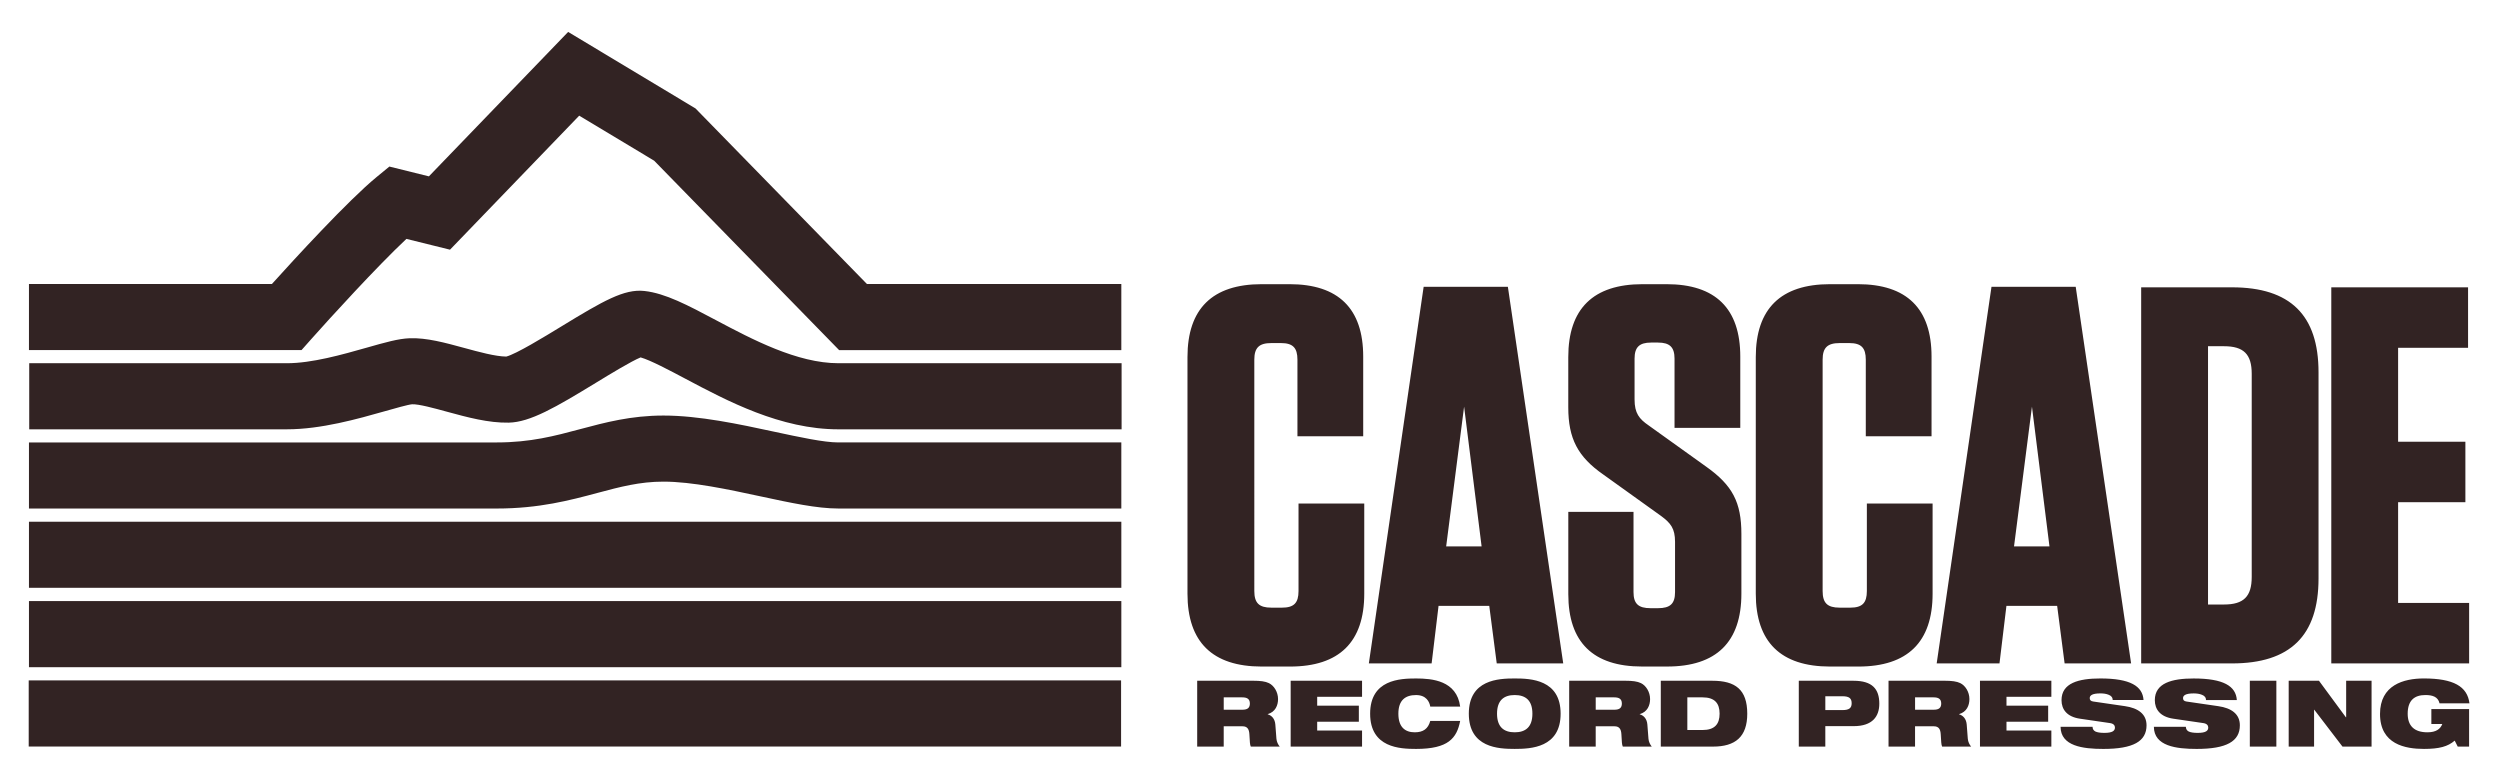 <?xml version="1.0" encoding="utf-8"?>
<!-- Generator: Adobe Illustrator 13.0.0, SVG Export Plug-In  -->
<!DOCTYPE svg PUBLIC "-//W3C//DTD SVG 1.1//EN" "http://www.w3.org/Graphics/SVG/1.1/DTD/svg11.dtd">
<svg version="1.1"
	 xmlns="http://www.w3.org/2000/svg" xmlns:xlink="http://www.w3.org/1999/xlink" xmlns:a="http://ns.adobe.com/AdobeSVGViewerExtensions/3.0/"
	 x="0px" y="0px" width="230px" height="72px" viewBox="-2.641 -2.937 230 72" enable-background="new -2.641 -2.937 230 72"
	 xml:space="preserve">
<defs>
</defs>
<path fill="#322323" d="M180.915,58.097h0.396l0.048-0.393l0.591-4.904h4.666l0.636,4.908l0.051,0.389h0.393h5.206h0.518
	l-0.075-0.511L188.38,23.83l-0.055-0.381h-0.387h-6.975h-0.387l-0.056,0.382l-4.912,33.756l-0.074,0.511h0.516H180.915z
	 M184.299,34.473l1.611,12.86h-3.261L184.299,34.473z M213.206,59.693h2.337v6.057h-2.675l-2.596-3.393h-0.018v3.393h-2.336v-6.057
	h2.787l2.475,3.36h0.025V59.693z M218.866,62.722c0,1.119,0.604,1.713,1.818,1.713c0.795,0,1.192-0.305,1.365-0.763h-1.005v-1.374
	h3.472v3.451h-1.046l-0.277-0.55c-0.632,0.55-1.429,0.764-2.83,0.764c-1.714,0-4.042-0.416-4.042-3.216
	c0-2.656,2.163-3.267,4.033-3.267c2.717,0,4.006,0.729,4.196,2.291h-2.752c-0.068-0.314-0.251-0.51-0.477-0.62
	c-0.232-0.11-0.51-0.145-0.83-0.145C219.498,61.007,218.866,61.491,218.866,62.722 M212.284,58.097h-0.446v-0.445V23.943v-0.446
	h0.446h11.691h0.446v0.446v4.671v0.446h-0.446h-5.99v8.643h5.744h0.446v0.446v4.67v0.446h-0.446h-5.744v9.27h6.087h0.447v0.446
	v4.671v0.445h-0.447H212.284z M116.1,59.693h6.568v1.477h-4.128v0.814h3.833v1.476h-3.833v0.815h4.128v1.475H116.1V59.693z
	 M136.712,59.481c-1.479,0-4.222,0.102-4.222,3.241c0,3.138,2.743,3.241,4.222,3.241c1.481,0,4.224-0.104,4.224-3.241
	C140.936,59.583,138.194,59.481,136.712,59.481 M136.712,64.435c-0.993,0-1.626-0.482-1.626-1.713c0-1.231,0.633-1.715,1.626-1.715
	c0.996,0,1.628,0.483,1.628,1.715C138.34,63.953,137.708,64.435,136.712,64.435 M190.593,59.481c2.752,0,3.885,0.704,3.971,1.985
	h-2.838c0-0.246-0.147-0.398-0.371-0.483c-0.218-0.094-0.493-0.128-0.762-0.128c-0.729,0-0.979,0.179-0.979,0.433
	c0,0.17,0.079,0.28,0.32,0.314l2.916,0.425c1.229,0.177,1.99,0.737,1.99,1.765c0,1.477-1.228,2.172-3.973,2.172
	c-1.877,0-3.927-0.255-3.936-2.036h2.942c0.007,0.203,0.086,0.339,0.259,0.432c0.182,0.085,0.451,0.128,0.83,0.128
	c0.762,0,0.971-0.204,0.971-0.492c0-0.179-0.113-0.356-0.441-0.407l-2.786-0.407c-1.196-0.178-1.688-0.857-1.688-1.705
	C187.019,59.906,188.586,59.481,190.593,59.481 M202.702,58.097c5.358,0,7.962-2.555,7.962-7.814V31.311
	c0-5.258-2.604-7.814-7.962-7.814h-7.908h-0.447v0.446v33.709v0.445h0.447H202.702z M200.497,28.916h1.468
	c1.812,0,2.552,0.735,2.552,2.539v18.685c0,1.804-0.74,2.538-2.552,2.538h-1.468V28.916z M126.009,62.722
	c0,1.23,0.615,1.713,1.505,1.713c0.771,0,1.229-0.313,1.428-1.044h2.752c-0.156,0.799-0.433,1.443-1.038,1.885
	c-0.597,0.44-1.531,0.688-3.02,0.688c-1.48,0-4.225-0.104-4.225-3.241c0-3.14,2.744-3.241,4.225-3.241
	c1.47,0,3.739,0.186,4.058,2.587h-2.752c-0.069-0.432-0.363-1.061-1.306-1.061C126.641,61.007,126.009,61.491,126.009,62.722
	 M178.296,63.715c-0.045-0.527-0.339-0.832-0.703-0.935v-0.017c0.709-0.203,0.952-0.814,0.952-1.383c0-0.662-0.38-1.247-0.838-1.469
	c-0.338-0.16-0.763-0.22-1.462-0.22h-5.141v6.057h2.439v-1.866h1.73c0.45,0,0.605,0.272,0.631,0.723
	c0.045,0.704,0.045,0.967,0.131,1.144h2.666c-0.157-0.186-0.278-0.439-0.304-0.712L178.296,63.715z M175.275,62.357h-1.73V61.22
	h1.696c0.406,0,0.71,0.11,0.71,0.568C175.951,62.17,175.751,62.357,175.275,62.357 M167.884,59.693h-5.036v6.057h2.44v-1.882h2.613
	c1.73,0,2.354-0.9,2.354-2.063C170.256,60.456,169.615,59.693,167.884,59.693 M166.863,62.391h-1.574v-1.273h1.574
	c0.615,0,0.849,0.188,0.849,0.646C167.711,62.204,167.478,62.391,166.863,62.391 M203.426,63.792c0,1.477-1.229,2.172-3.972,2.172
	c-1.878,0-3.93-0.255-3.938-2.036h2.942c0.009,0.203,0.086,0.339,0.259,0.432c0.183,0.085,0.45,0.128,0.832,0.128
	c0.762,0,0.969-0.204,0.969-0.492c0-0.179-0.111-0.356-0.441-0.407l-2.786-0.407c-1.194-0.178-1.688-0.857-1.688-1.705
	c0-1.569,1.565-1.994,3.573-1.994c2.752,0,3.886,0.704,3.972,1.985h-2.837c0-0.246-0.148-0.398-0.373-0.483
	c-0.216-0.094-0.494-0.128-0.762-0.128c-0.727,0-0.978,0.179-0.978,0.433c0,0.17,0.078,0.28,0.32,0.314l2.916,0.425
	C202.665,62.204,203.426,62.764,203.426,63.792 M204.343,59.693h2.441v6.057h-2.441V59.693z M179.517,59.693h6.567v1.477h-4.128
	v0.814h3.834v1.476h-3.834v0.815h4.128v1.475h-6.567V59.693z M148.916,63.715c-0.042-0.527-0.338-0.832-0.701-0.935v-0.017
	c0.71-0.203,0.952-0.814,0.952-1.383c0-0.662-0.381-1.247-0.839-1.469c-0.339-0.16-0.762-0.22-1.464-0.22h-5.14v6.057h2.44v-1.866
	h1.73c0.45,0,0.607,0.272,0.633,0.723c0.042,0.704,0.042,0.967,0.13,1.144h2.664c-0.155-0.186-0.276-0.439-0.302-0.712
	L148.916,63.715z M145.895,62.357h-1.73V61.22h1.696c0.406,0,0.709,0.11,0.709,0.568C146.57,62.17,146.371,62.357,145.895,62.357
	 M43.062,43.847H0.023v-6.08h43.038c3.102,0,5.331-0.596,7.689-1.228c2.292-0.612,4.662-1.246,7.649-1.246
	c3.277,0,6.951,0.79,10.193,1.488c2.355,0.507,4.579,0.985,5.882,0.985h26.047v6.08H74.475c-1.949,0-4.365-0.519-7.162-1.121
	c-2.944-0.633-6.283-1.352-8.914-1.352c-2.188,0-3.99,0.481-6.078,1.04C49.81,43.086,46.963,43.847,43.062,43.847 M25.098,29.272
	H0.023v-6.081h22.351c2.053-2.276,7.015-7.692,9.629-9.837l1.178-0.968l3.636,0.902L49.628,0l11.719,7.041l15.771,16.151h23.403
	v6.081H74.558L57.544,11.849l-6.898-4.145L38.76,20.034l-4.01-0.993c-2.707,2.534-7.078,7.334-8.746,9.21L25.098,29.272z
	 M100.522,51.14H0.023v-6.08h100.499V51.14z M114.69,63.715c-0.043-0.527-0.339-0.832-0.701-0.935v-0.017
	c0.709-0.203,0.951-0.814,0.951-1.383c0-0.662-0.381-1.247-0.84-1.469c-0.337-0.16-0.76-0.22-1.46-0.22h-5.139v6.057h2.44v-1.866
	h1.729c0.451,0,0.605,0.272,0.632,0.723c0.043,0.704,0.043,0.967,0.13,1.144h2.662c-0.155-0.186-0.276-0.439-0.303-0.712
	L114.69,63.715z M111.671,62.357h-1.729V61.22h1.695c0.407,0,0.71,0.11,0.71,0.568C112.346,62.17,112.147,62.357,111.671,62.357
	 M74.499,30.48h26.047v6.081H74.499c-5.316,0-10.203-2.594-14.131-4.679c-1.423-0.755-3.153-1.675-4.071-1.938
	c-0.877,0.359-2.806,1.537-4.127,2.343c-3.677,2.243-6.031,3.622-8.012,3.66c-1.86,0.036-3.812-0.495-5.693-1.009
	c-1.146-0.313-2.575-0.709-3.196-0.681c-0.361,0.028-1.607,0.383-2.517,0.642c-2.468,0.701-5.85,1.661-8.996,1.661H0.047V30.48
	h23.708c2.3,0,5.092-0.793,7.334-1.43c1.697-0.483,2.923-0.832,3.959-0.868c1.549-0.057,3.233,0.404,5.017,0.89
	c1.351,0.37,2.875,0.785,3.869,0.796c0.905-0.23,3.502-1.815,5.067-2.771c3.851-2.351,5.782-3.471,7.646-3.264
	c1.929,0.215,3.978,1.302,6.571,2.679C66.551,28.28,70.697,30.48,74.499,30.48 M100.499,65.742H0v-6.081h100.499V65.742z
	 M100.522,58.445H0.023v-6.081h100.499V58.445z M141.643,51.729v-7.128v-0.446h0.446h5.107h0.446v0.446v6.934
	c0,1.065,0.439,1.481,1.567,1.481h0.688c1.128,0,1.566-0.416,1.566-1.481v-4.621c0-1.229-0.398-1.729-1.285-2.383l-5.301-3.801
	c-2.36-1.638-3.236-3.316-3.236-6.192v-4.624c0-4.45,2.298-6.707,6.832-6.707h2.21c4.501,0,6.782,2.241,6.782,6.659v6.115v0.447
	h-0.445h-5.158h-0.446v-0.447v-5.922c0-1.052-0.439-1.48-1.519-1.48h-0.639c-1.079,0-1.519,0.428-1.519,1.48v3.756
	c0,1.266,0.431,1.793,1.288,2.382L154.333,40c2.418,1.714,3.234,3.277,3.234,6.191v5.488c0,4.45-2.299,6.705-6.832,6.705h-2.311
	C143.923,58.385,141.643,56.146,141.643,51.729 M154.905,59.693h-4.753v6.057h4.805c2.051,0,3.15-0.897,3.15-3.027
	C158.107,60.491,156.998,59.693,154.905,59.693 M153.996,64.224h-1.402V61.22h1.402c1.116,0,1.566,0.543,1.566,1.502
	C155.562,63.68,155.112,64.224,153.996,64.224 M106.607,51.68V29.914c0-4.45,2.299-6.707,6.829-6.707h2.555
	c4.501,0,6.783,2.241,6.783,6.659v6.885v0.446h-0.445h-5.158h-0.447v-0.446v-6.597c0-1.099-0.426-1.528-1.517-1.528h-0.886
	c-1.126,0-1.565,0.429-1.565,1.528V51.44c0,1.1,0.438,1.527,1.565,1.527h0.983c1.092,0,1.519-0.428,1.519-1.527v-7.608v-0.447h0.444
	h5.159h0.445v0.447v7.849c0,4.45-2.298,6.705-6.832,6.705h-2.604C108.906,58.385,106.607,56.13,106.607,51.68 M158.891,51.68V29.914
	c0-4.45,2.299-6.707,6.833-6.707h2.554c4.501,0,6.783,2.241,6.783,6.659v6.885v0.446h-0.447h-5.157h-0.445v-0.446v-6.597
	c0-1.099-0.426-1.528-1.52-1.528h-0.884c-1.129,0-1.567,0.429-1.567,1.528V51.44c0,1.1,0.438,1.527,1.567,1.527h0.982
	c1.093,0,1.52-0.428,1.52-1.527v-7.608v-0.447h0.445h5.157h0.446v0.447v7.849c0,4.45-2.298,6.705-6.832,6.705h-2.603
	C161.19,58.385,158.891,56.13,158.891,51.68 M128.672,58.097h0.395l0.049-0.393l0.59-4.904h4.664l0.638,4.908l0.051,0.389h0.393
	h5.206h0.518l-0.075-0.511l-4.961-33.757l-0.057-0.381h-0.385h-6.976h-0.386l-0.057,0.382l-4.912,33.756l-0.074,0.511h0.516H128.672
	z M132.056,34.473l1.611,12.86h-3.261L132.056,34.473z"/>
</svg>
